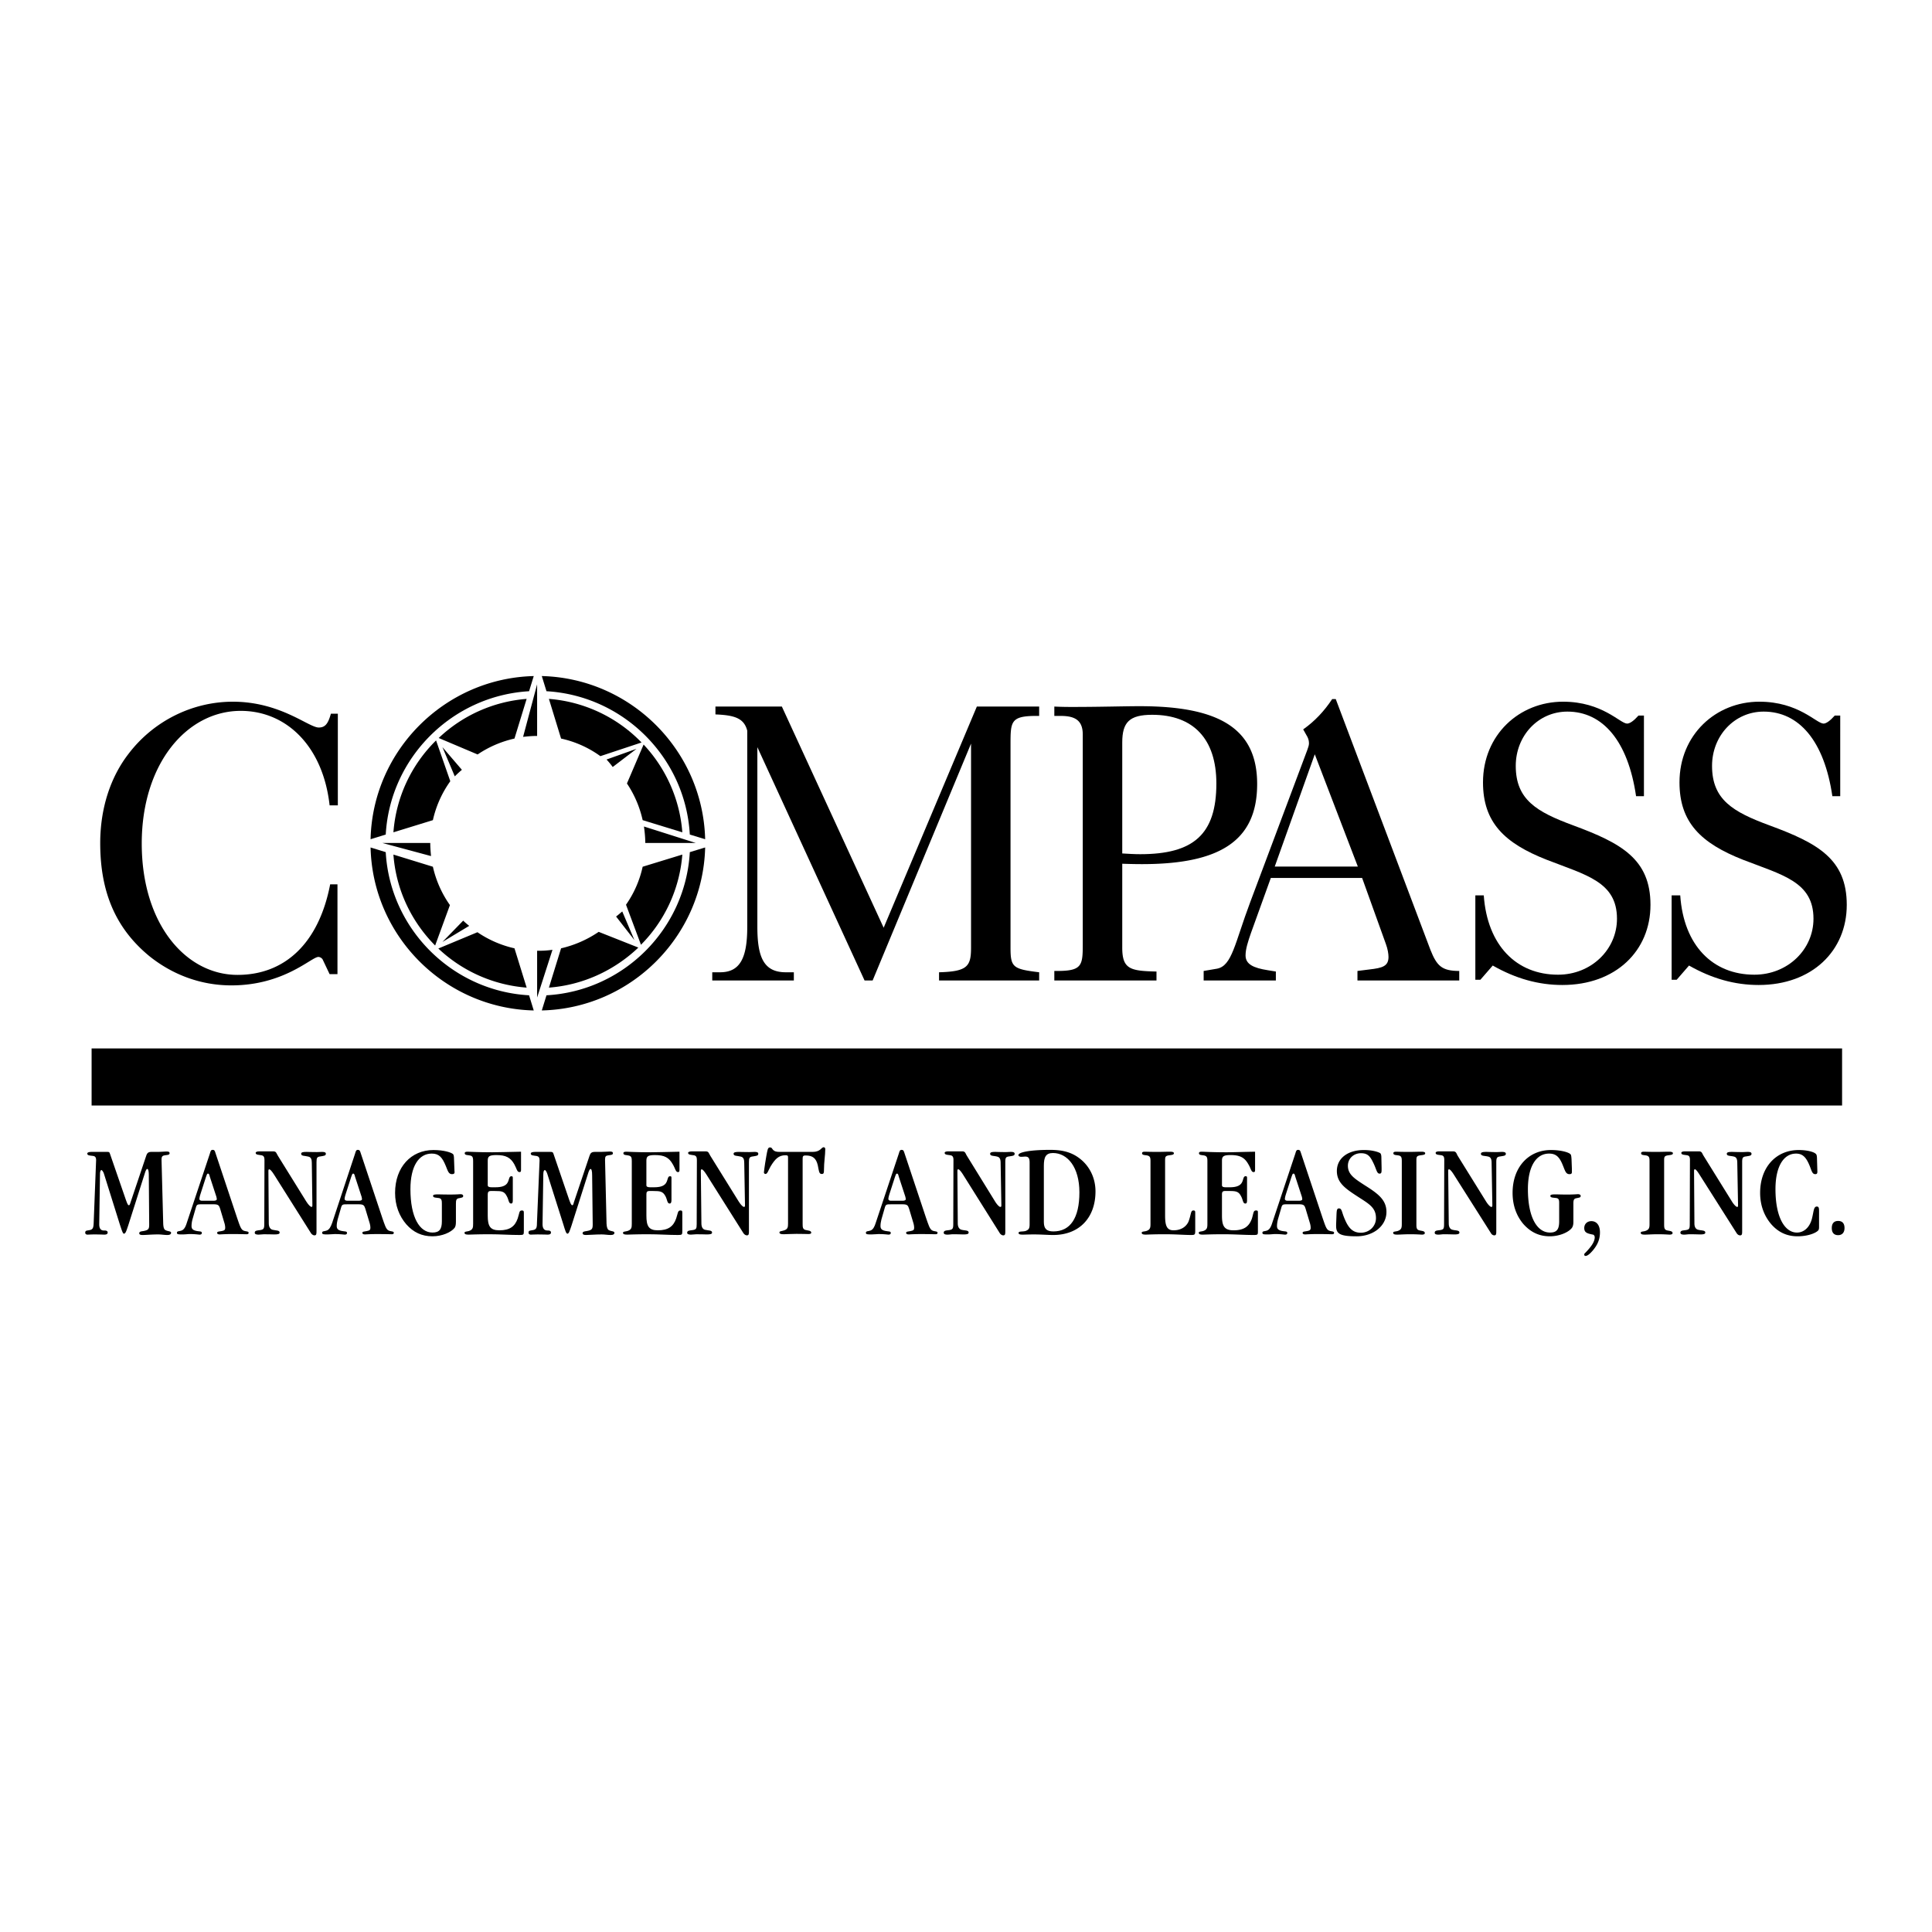 <svg xmlns="http://www.w3.org/2000/svg" width="2500" height="2500" viewBox="0 0 192.756 192.756"><g fill-rule="evenodd" clip-rule="evenodd"><path fill="#fff" d="M0 0h192.756v192.756H0V0z"/><path d="M9.587 115.803l-.243 6.254c-.019.486-.112.617-.411.672-.261.057-.43.02-.43.262 0 .113.093.188.224.188s.354-.02.69-.02c.561 0 .896.02.971.02.243 0 .354-.057.354-.225 0-.111-.112-.186-.28-.186h-.094c-.317 0-.467-.207-.467-.617v-.057l.075-4.908c0-.299.056-.449.149-.449.037 0 .168.131.242.355l1.586 5.059c.206.617.299.934.411.934.168 0 .243-.279.43-.822l1.68-5.283c.075-.242.168-.354.205-.354.112 0 .168.205.168.652l.037 4.816v.094c0 .449-.093.541-.579.635-.261.037-.411.057-.411.225 0 .111.094.168.336.168.354 0 .877-.057 1.549-.057.317 0 .617.057.915.057.243 0 .374-.074.374-.225 0-.168-.336-.131-.56-.262-.149-.074-.205-.279-.224-.635l-.167-6.328v-.074c0-.318.093-.393.354-.43.261-.037.448-.037.448-.205 0-.131-.094-.168-.317-.168-.224 0-.522.037-.915.037h-.579c-.373 0-.447.168-.541.447l-1.55 4.611c-.056.168-.074.262-.168.262-.093 0-.168-.205-.299-.561l-1.586-4.592c-.056-.131-.056-.168-.299-.168h-1.47c-.336 0-.485.057-.485.168 0 .205.261.188.616.242.187.037.262.168.262.41v.058h-.001zM19.201 121.666l.317-1.102c.112-.412.149-.412.691-.412h1.083c.504 0 .561.113.672.449l.448 1.492c.037.15.056.281.056.393 0 .205-.056.281-.354.336-.28.057-.448.037-.448.188 0 .094.093.148.261.148.093 0 .504-.037 1.27-.037s1.232.02 1.363.02c.168 0 .243-.02.243-.15 0-.168-.299-.111-.522-.223-.262-.131-.374-.543-.616-1.232l-2.185-6.553c-.056-.188-.112-.262-.261-.262-.167 0-.205.111-.28.373l-2.296 6.889c-.13.43-.28.691-.523.785-.224.092-.467.037-.467.223 0 .168.131.168.579.168.28 0 .504-.037.691-.037.56 0 .896.057.989.057.149 0 .224-.057.224-.168 0-.188-.224-.131-.56-.205-.336-.076-.467-.205-.467-.486a2.642 2.642 0 0 1 .092-.654z"/><path d="M20.003 119.127l.541-1.682c.075-.223.113-.354.206-.354.112 0 .13.111.187.316l.653 1.998c.038.131.038.205.038.262s-.094.131-.299.131h-1.213c-.131 0-.225-.094-.225-.168 0-.056.019-.224.112-.503z" fill="#fff"/><path d="M31.578 122.785v-6.832c0-.449.056-.541.411-.58.299-.055.522-.055.522-.26 0-.131-.112-.188-.373-.188-.168 0-.354.018-.522.018-.598 0-.934-.018-1.027-.018-.374 0-.542.037-.542.188 0 .242.354.186.709.279.28.057.354.279.354.635l.056 4.182c0 .15 0 .205-.094.205-.074 0-.28-.168-.504-.523l-2.837-4.572c-.168-.262-.149-.449-.485-.449H25.92c-.28 0-.411.057-.411.15 0 .205.28.186.579.242.224.037.299.188.299.467l-.019 6.402c0 .469-.075.543-.43.598-.299.039-.522.039-.522.262 0 .131.131.188.373.188.187 0 .374-.037.542-.037.597 0 .933.018 1.026.018.374 0 .542-.037.542-.186 0-.244-.336-.188-.709-.281-.224-.055-.374-.279-.374-.635l-.037-5.17c0-.15 0-.225.093-.225.075 0 .243.168.467.523l3.696 5.861c.094.131.224.205.336.205.207 0 .207-.148.207-.467zM33.688 121.666l.317-1.102c.112-.412.149-.412.691-.412h1.083c.504 0 .56.113.672.449l.448 1.492c.037.15.056.281.056.393 0 .205-.056.281-.354.336-.28.057-.448.037-.448.188 0 .094.093.148.262.148.093 0 .504-.037 1.27-.037.765 0 1.232.02 1.362.02.168 0 .243-.02.243-.15 0-.168-.299-.111-.523-.223-.261-.131-.374-.543-.616-1.232l-2.184-6.553c-.056-.188-.112-.262-.262-.262-.167 0-.205.111-.279.373l-2.278 6.889c-.149.43-.299.691-.542.785-.224.092-.467.037-.467.223 0 .168.131.168.579.168.28 0 .504-.037.69-.037.56 0 .896.057.989.057.149 0 .225-.057.225-.168 0-.188-.225-.131-.561-.205-.336-.076-.467-.205-.467-.486 0-.207.038-.431.094-.654z"/><path d="M34.491 119.127l.541-1.682c.075-.223.112-.354.206-.354.112 0 .13.111.187.316l.653 1.998c.037.131.037.205.037.262s-.093.131-.299.131h-1.194c-.149 0-.243-.094-.243-.168-.001-.056.018-.224.112-.503z" fill="#fff"/><path d="M45.487 121.908v-1.793c0-.391.037-.541.354-.578.206-.057.373-.037.373-.225 0-.094-.093-.168-.261-.168-.075 0-.429.037-1.083.037-.542 0-.915-.018-1.12-.018-.374 0-.542.018-.542.148 0 .205.298.168.616.225.243.057.262.262.262.561v1.754c0 .785-.243 1.121-.934 1.121-1.288 0-2.203-1.514-2.203-4.332 0-2.297.84-3.547 2.128-3.547.728 0 1.045.373 1.4 1.232.206.504.28.82.616.82.187 0 .262-.055.262-.205 0 0-.019-.111-.019-.316l-.038-.99c0-.262-.037-.43-.093-.484-.168-.168-.915-.412-1.96-.412-2.222 0-3.827 1.699-3.827 4.275 0 1.252.411 2.314 1.12 3.137.709.803 1.549 1.195 2.614 1.195.952 0 1.849-.393 2.203-.84.094-.13.132-.317.132-.597zM51.983 114.906c-1.269.02-2.221.057-2.875.057-1.457 0-2.259-.057-2.446-.057-.205 0-.299.037-.299.15 0 .225.336.168.598.242.224.074.243.262.243.561v6.234c0 .375-.019.598-.43.729-.205.057-.429.037-.429.168 0 .15.131.188.411.188.149 0 .859-.037 2.072-.037 1.064 0 2.054.074 3.006.074.411 0 .43-.037.43-.393v-1.791c0-.207-.019-.262-.206-.262-.28 0-.224.262-.41.803-.28.803-.803 1.176-1.83 1.176-.933 0-1.157-.43-1.157-1.475v-2.092c0-.223.056-.354.299-.354h.41c.69 0 .953.037 1.195.521.206.355.168.729.429.729.149 0 .168-.131.168-.373v-2.129c0-.168 0-.223-.149-.223-.261 0-.187.41-.429.727-.206.262-.579.375-1.158.375h-.373c-.261 0-.392-.057-.392-.207v-2.445c0-.43.149-.561.877-.561.915 0 1.4.244 1.773.916.243.43.262.783.523.783.13 0 .149-.074.149-.242v-1.792zM53.832 115.803l-.262 6.254c0 .486-.093.617-.411.672-.261.057-.429.02-.429.262 0 .113.093.188.224.188.149 0 .354-.02.691-.02.56 0 .896.02.989.02.224 0 .336-.057.336-.225 0-.111-.093-.186-.28-.186h-.075c-.317 0-.485-.207-.485-.617v-.057l.075-4.908c0-.299.056-.449.167-.449.038 0 .149.131.225.355l1.605 5.059c.187.617.28.934.411.934.149 0 .225-.279.411-.822l1.68-5.283c.075-.242.168-.354.206-.354.112 0 .168.205.168.652l.056 4.816v.094c0 .449-.093.541-.597.635-.261.037-.411.057-.411.225 0 .111.112.168.336.168.354 0 .877-.057 1.568-.057.317 0 .597.057.896.057.261 0 .374-.074.374-.225 0-.168-.318-.131-.561-.262-.131-.074-.205-.279-.224-.635l-.149-6.328v-.074c0-.318.074-.393.354-.43.261-.037.43-.037.43-.205 0-.131-.094-.168-.318-.168-.205 0-.522.037-.896.037h-.597c-.374 0-.448.168-.542.447l-1.55 4.611c-.037.168-.074.262-.149.262-.112 0-.187-.205-.317-.561l-1.568-4.592c-.056-.131-.075-.168-.317-.168h-1.474c-.317 0-.467.057-.467.168 0 .205.261.188.597.242.187.037.28.168.28.41v.058zM67.795 114.906c-1.269.02-2.221.057-2.856.057-1.456 0-2.278-.057-2.446-.057-.205 0-.299.037-.299.15 0 .225.336.168.579.242s.261.262.261.561v6.234c0 .375-.019.598-.448.729-.205.057-.429.037-.429.168 0 .15.131.188.429.188.149 0 .84-.037 2.073-.037 1.045 0 2.053.074 2.986.074.411 0 .43-.037.43-.393v-1.791c0-.207-.019-.262-.187-.262-.28 0-.243.262-.429.803-.28.803-.803 1.176-1.83 1.176-.915 0-1.138-.43-1.138-1.475v-2.092c0-.223.037-.354.298-.354h.392c.691 0 .952.037 1.214.521.186.355.167.729.41.729.149 0 .187-.131.187-.373v-2.129c0-.168 0-.223-.149-.223-.261 0-.187.41-.429.727-.206.262-.579.375-1.158.375h-.374c-.28 0-.392-.057-.392-.207v-2.445c0-.43.149-.561.858-.561.934 0 1.4.244 1.773.916.262.43.28.783.522.783.131 0 .149-.074.149-.242v-1.792h.003zM74.722 122.785v-6.832c0-.449.056-.541.429-.58.299-.055.504-.055.504-.26 0-.131-.112-.188-.354-.188-.187 0-.374.018-.542.018-.598 0-.934-.018-1.027-.018-.355 0-.542.037-.542.188 0 .242.355.186.709.279.28.057.355.279.355.635l.074 4.182c0 .15 0 .205-.112.205-.075 0-.28-.168-.504-.523l-2.838-4.572c-.168-.262-.149-.449-.485-.449h-1.326c-.261 0-.411.057-.411.15 0 .205.28.186.578.242.225.037.299.188.299.467l-.019 6.402c0 .469-.056.543-.43.598-.279.039-.522.039-.522.262 0 .131.131.188.374.188.187 0 .374-.037.542-.037.597 0 .952.018 1.027.018.373 0 .542-.037.542-.186 0-.244-.336-.188-.71-.281-.224-.055-.354-.279-.354-.635l-.056-5.17c0-.15 0-.225.093-.225.075 0 .243.168.467.523l3.696 5.861c.094.131.224.205.336.205.207 0 .207-.148.207-.467zM81.069 114.926h-3.267c-.317 0-.522-.037-.691-.225-.075-.074-.093-.223-.298-.223-.224 0-.243.279-.355.857-.187 1.064-.243 1.625-.243 1.643 0 .076.075.15.149.15.205 0 .262-.299.523-.766.448-.729.803-1.102 1.475-1.102.242 0 .261.057.261.225v6.57c0 .373-.019.598-.429.711-.206.074-.429.055-.429.186 0 .15.149.188.429.188.261 0 .691-.037 1.269-.037.672 0 1.046.018 1.177.018.187 0 .298-.037.298-.131 0-.223-.298-.205-.579-.279-.261-.074-.28-.262-.28-.598v-6.441c0-.299.019-.391.298-.391.71 0 1.046.279 1.213.971.112.541.112.877.392.877.206 0 .225-.111.225-.373 0-.822.13-1.514.13-2.109 0-.113-.056-.188-.168-.188-.222 0-.297.467-1.1.467zM87.939 121.666l.317-1.102c.112-.412.149-.412.691-.412h1.083c.504 0 .56.113.672.449l.448 1.492c.037.15.056.281.056.393 0 .205-.056.281-.354.336-.28.057-.448.037-.448.188 0 .094.093.148.261.148.094 0 .504-.037 1.27-.037.765 0 1.231.02 1.362.02.168 0 .243-.02.243-.15 0-.168-.299-.111-.523-.223-.261-.131-.373-.543-.616-1.232l-2.184-6.553c-.056-.188-.112-.262-.262-.262-.168 0-.205.111-.28.373l-2.296 6.889c-.131.43-.28.691-.522.785-.225.092-.467.037-.467.223 0 .168.131.168.579.168.28 0 .504-.037.691-.037.56 0 .896.057.989.057.149 0 .224-.057.224-.168 0-.188-.224-.131-.56-.205-.336-.076-.467-.205-.467-.486 0-.207.037-.431.093-.654z"/><path d="M88.742 119.127l.542-1.682c.075-.223.112-.354.205-.354.112 0 .131.111.187.316l.653 1.998c.037.131.037.205.037.262s-.093.131-.298.131h-1.214c-.13 0-.224-.094-.224-.168 0-.056.019-.224.112-.503z" fill="#fff"/><path d="M100.299 122.785v-6.832c0-.449.055-.541.41-.58.299-.055.523-.055.523-.26 0-.131-.113-.188-.375-.188-.168 0-.354.018-.521.018-.598 0-.934-.018-1.027-.018-.355 0-.523.037-.523.188 0 .242.355.186.691.279.279.057.355.279.355.635l.074 4.182c0 .15 0 .205-.111.205-.074 0-.281-.168-.504-.523l-2.82-4.572c-.168-.262-.149-.449-.485-.449h-1.325c-.28 0-.411.057-.411.15 0 .205.28.186.579.242.224.037.298.188.298.467l-.019 6.402c0 .469-.075.543-.429.598-.299.039-.523.039-.523.262 0 .131.131.188.374.188.187 0 .373-.037.541-.037.598 0 .934.018 1.027.018.374 0 .542-.037.542-.186 0-.244-.336-.188-.709-.281-.225-.055-.374-.279-.374-.635l-.037-5.17c0-.15 0-.225.093-.225.075 0 .243.168.467.523l3.677 5.861c.094.131.225.205.338.205.204 0 .204-.148.204-.467zM102.725 115.99v6.104c0 .412-.037.598-.43.729-.316.074-.672 0-.672.188 0 .131.131.168.43.168.225 0 .58-.02 1.084-.02.764 0 1.418.057 1.941.057 2.576 0 4.219-1.699 4.219-4.35 0-1.307-.561-2.482-1.531-3.248-.822-.654-1.736-.896-2.986-.896-2.055 0-3.174.242-3.174.521 0 .094.111.17.279.17s.299-.02.41-.02c.338 0 .43.187.43.597zM114.785 115.859v6.234c0 .375-.02.598-.43.729-.225.057-.447.037-.447.168 0 .15.148.188.43.188.111 0 .746-.037 1.867-.037 1.1 0 1.959.074 2.631.074.393 0 .412-.037.412-.486v-1.697c0-.207-.02-.262-.188-.262-.279 0-.205.373-.486 1.119-.242.523-.764.859-1.492.859-.672 0-.84-.467-.84-1.475v-5.434c0-.41 0-.521.428-.578.281-.037.449-.057.449-.205 0-.094-.111-.15-.393-.15-.373 0-.803.02-1.232.02-.746 0-1.156-.02-1.25-.02-.205 0-.299.037-.299.15 0 .225.336.168.578.242s.262.263.262.561zM125.221 114.906c-1.27.02-2.221.057-2.855.057-1.457 0-2.26-.057-2.445-.057-.207 0-.299.037-.299.15 0 .225.336.168.578.242s.262.262.262.561v6.234c0 .375-.02.598-.43.729-.205.057-.43.037-.43.168 0 .15.131.188.41.188.15 0 .842-.037 2.072-.037 1.047 0 2.055.074 2.988.074.43 0 .43-.037.43-.393v-1.791c0-.207 0-.262-.188-.262-.279 0-.242.262-.41.803-.281.803-.803 1.176-1.83 1.176-.934 0-1.158-.43-1.158-1.475v-2.092c0-.223.037-.354.299-.354h.412c.672 0 .951.037 1.193.521.205.355.168.729.43.729.15 0 .168-.131.168-.373v-2.129c0-.168 0-.223-.148-.223-.262 0-.188.41-.43.727-.205.262-.578.375-1.158.375h-.373c-.279 0-.393-.057-.393-.207v-2.445c0-.43.15-.561.859-.561.934 0 1.4.244 1.773.916.262.43.281.783.523.783.131 0 .148-.074.148-.242v-1.792h.002zM127.498 121.666l.318-1.102c.111-.412.148-.412.672-.412h1.102c.504 0 .561.113.672.449l.447 1.492c.037.15.057.281.057.393 0 .205-.057.281-.354.336-.281.057-.449.037-.449.188 0 .094.094.148.262.148.094 0 .504-.037 1.27-.037s1.232.02 1.363.02c.168 0 .242-.02.242-.15 0-.168-.299-.111-.523-.223-.262-.131-.373-.543-.615-1.232l-2.184-6.553c-.057-.188-.113-.262-.262-.262-.168 0-.205.111-.281.373l-2.295 6.889c-.131.43-.281.691-.523.785-.225.092-.467.037-.467.223 0 .168.131.168.578.168.281 0 .504-.037.691-.037.561 0 .896.057.99.057.148 0 .223-.057.223-.168 0-.188-.223-.131-.559-.205-.338-.076-.467-.205-.467-.486 0-.207.037-.431.092-.654zM133.305 122.188v.113c0 .783.355 1.045 2.035 1.045 1.717 0 2.986-1.064 2.986-2.428 0-1.213-.84-1.83-2.203-2.688-1.008-.654-1.643-1.064-1.643-1.924 0-.709.561-1.25 1.307-1.25.672 0 .916.316 1.215.934.336.672.354 1.102.635 1.102.186 0 .205-.113.205-.43v-.131l-.02-.934c0-.279-.018-.447-.111-.541-.205-.131-.803-.318-1.625-.318-1.643 0-2.707.842-2.707 2.092 0 1.195.879 1.773 2.146 2.596 1.064.689 1.756 1.062 1.756 2.109 0 .82-.672 1.455-1.512 1.455-.785 0-1.215-.447-1.588-1.324-.336-.748-.279-1.102-.598-1.102-.205 0-.223.205-.242.689l-.036.935zM141.314 122.15v-6.311c0-.41 0-.521.43-.578.297-.037.447-.057.447-.205 0-.094-.113-.15-.373-.15-.393 0-.803.02-1.252.02-.727 0-1.156-.02-1.25-.02-.205 0-.299.037-.299.15 0 .225.336.168.598.242.225.074.242.262.242.561v6.234c0 .375-.018.598-.43.729-.205.057-.43.037-.43.168 0 .15.131.188.412.188.279 0 .709-.037 1.287-.037.672 0 1.047.037 1.176.037.188 0 .281-.057.281-.15 0-.223-.281-.205-.561-.279-.26-.075-.278-.263-.278-.599zM149.285 122.785v-6.832c0-.449.074-.541.43-.58.299-.055.523-.055.523-.26 0-.131-.131-.188-.375-.188-.186 0-.354.018-.541.018-.598 0-.934-.018-1.008-.018-.373 0-.561.037-.561.188 0 .242.355.186.729.279.262.057.336.279.336.635l.074 4.182c0 .15 0 .205-.111.205-.074 0-.279-.168-.504-.523l-2.838-4.572c-.148-.262-.148-.449-.486-.449h-1.324c-.262 0-.393.057-.393.15 0 .205.262.186.578.242.225.037.281.188.281.467l-.02 6.402c0 .469-.055.543-.41.598-.299.039-.523.039-.523.262 0 .131.113.188.373.188.17 0 .355-.037.523-.037.598 0 .953.018 1.045.018.355 0 .523-.037.523-.186 0-.244-.336-.188-.691-.281-.242-.055-.373-.279-.373-.635l-.055-5.17c0-.15 0-.225.092-.225.076 0 .244.168.467.523l3.715 5.861a.392.392 0 0 0 .318.205c.206 0 .206-.148.206-.467zM156.977 121.908v-1.793c0-.391.037-.541.355-.578.205-.057.373-.037.373-.225 0-.094-.094-.168-.279-.168-.076 0-.43.037-1.064.037-.561 0-.934-.018-1.139-.018-.355 0-.543.018-.543.148 0 .205.299.168.637.225.242.057.242.262.242.561v1.754c0 .785-.225 1.121-.914 1.121-1.289 0-2.205-1.514-2.205-4.332 0-2.297.842-3.547 2.111-3.547.727 0 1.062.373 1.398 1.232.207.504.281.82.635.82.17 0 .244-.055.244-.205v-.316l-.037-.99c-.02-.262-.037-.43-.113-.484-.148-.168-.896-.412-1.941-.412-2.221 0-3.826 1.699-3.826 4.275 0 1.252.391 2.314 1.102 3.137.727.803 1.568 1.195 2.613 1.195.951 0 1.867-.393 2.203-.84.093-.13.148-.317.148-.597zM158.061 122.523c0 .467.316.541.857.654.094 0 .188.131.188.262 0 .447-.336.934-.934 1.549-.057.055-.111.094-.111.168 0 .094.037.148.129.148.17 0 .393-.168.674-.484.504-.578.764-1.139.764-1.867 0-.709-.334-1.119-.857-1.119-.412 0-.71.279-.71.689zM166.031 122.15v-6.311c0-.41 0-.521.43-.578.279-.037.447-.057.447-.205 0-.094-.131-.15-.393-.15-.391 0-.803.02-1.23.02-.748 0-1.158-.02-1.252-.02-.205 0-.299.037-.299.15 0 .225.318.168.58.242.242.074.26.262.26.561v6.234c0 .375-.018.598-.447.729-.205.057-.43.037-.43.168 0 .15.131.188.43.188.262 0 .709-.037 1.27-.037.672 0 1.064.037 1.176.037.205 0 .299-.057.299-.15 0-.223-.299-.205-.578-.279-.243-.075-.263-.263-.263-.599zM173.816 122.785v-6.832c0-.449.057-.541.41-.58.299-.055.523-.055.523-.26 0-.131-.113-.188-.373-.188-.168 0-.355.018-.543.018-.578 0-.914-.018-1.008-.018-.373 0-.541.037-.541.188 0 .242.355.186.709.279.262.057.336.279.336.635l.076 4.182c0 .15 0 .205-.094.205-.074 0-.281-.168-.504-.523l-2.838-4.572c-.168-.262-.15-.449-.486-.449h-1.324c-.281 0-.412.057-.412.15 0 .205.262.186.58.242.225.037.279.188.279.467l-.018 6.402c0 .469-.057.543-.412.598-.299.039-.521.039-.521.262 0 .131.131.188.373.188.186 0 .354-.037.541-.037.598 0 .934.018 1.027.018.373 0 .541-.037.541-.186 0-.244-.355-.188-.709-.281-.244-.055-.375-.279-.375-.635l-.037-5.17c0-.15 0-.225.094-.225.074 0 .225.168.447.523l3.717 5.861c.094.131.205.205.336.205.206 0 .206-.148.206-.467zM181.488 121.217v-.354c0-.318-.018-.486-.223-.486-.336 0-.299.504-.504 1.27-.244.859-.822 1.326-1.477 1.326-1.213 0-2.145-1.514-2.145-4.332 0-2.277.82-3.547 2.053-3.547.689 0 1.027.41 1.363 1.232.205.521.26.82.559.82.168 0 .205-.092.205-.26l-.037-1.252c0-.262-.037-.447-.094-.484-.129-.188-.783-.412-1.734-.412-2.24 0-3.846 1.699-3.846 4.275 0 1.252.41 2.314 1.119 3.137.709.803 1.568 1.195 2.613 1.195.99 0 1.793-.299 2.055-.578.074-.076.092-.188.092-.355v-1.195h.001zM182.758 122.523c0 .467.225.709.635.709.393 0 .635-.26.635-.709 0-.467-.223-.709-.635-.709-.411 0-.635.243-.635.709zM9.139 104.602h174.646v5.693H9.139v-5.693zM38.485 83.263l-1.512.467c.205-8.868 7.411-16.055 16.279-16.279l-.466 1.513c-7.673.447-13.871 6.626-14.301 14.299z"/><path d="M43.19 81.826l-3.939 1.214a14.352 14.352 0 0 1 4.256-9.167l1.419 4.07a10.606 10.606 0 0 0-1.736 3.883zM47.652 75.273l-3.883-1.643a14.387 14.387 0 0 1 8.774-3.902l-1.214 3.958c-1.325.299-2.576.84-3.677 1.587zM54.522 68.963l-.467-1.513c8.887.224 16.074 7.412 16.298 16.279l-1.531-.467c-.429-7.672-6.608-13.851-14.3-14.299z"/><path d="M55.978 73.686l-1.213-3.958a14.408 14.408 0 0 1 9.241 4.35l-4.107 1.363a10.506 10.506 0 0 0-3.921-1.755zM62.55 78.167l1.662-3.883a14.394 14.394 0 0 1 3.864 8.756l-3.958-1.214a10.717 10.717 0 0 0-1.568-3.659zM68.823 85.018l1.531-.467c-.224 8.868-7.412 16.056-16.298 16.261l.467-1.512c7.691-.429 13.87-6.609 14.3-14.282z"/><path d="M64.118 86.474l3.958-1.213a14.384 14.384 0 0 1-4.126 8.998l-1.493-3.995a10.492 10.492 0 0 0 1.661-3.79zM59.731 92.971l3.958 1.568c-2.352 2.24-5.47 3.734-8.923 3.996l1.213-3.921a11.115 11.115 0 0 0 3.752-1.643zM52.786 99.301l.466 1.512c-8.868-.205-16.074-7.393-16.279-16.261l1.512.467c.43 7.672 6.628 13.852 14.301 14.282z"/><path d="M51.33 94.614l1.214 3.921a14.45 14.45 0 0 1-8.812-3.902l3.902-1.625a10.756 10.756 0 0 0 3.696 1.606zM44.889 90.301l-1.475 4.033c-2.352-2.371-3.902-5.544-4.163-9.073l3.939 1.213a10.71 10.71 0 0 0 1.699 3.827zM61.131 76.524a7.82 7.82 0 0 0-.616-.747l2.986-1.064-2.37 1.811zM64.379 84.104c0-.56-.056-1.102-.131-1.643l5.171 1.643h-5.04zM61.467 91.44c.205-.149.411-.336.616-.504l1.213 2.856-1.829-2.352zM55.12 94.763a9.495 9.495 0 0 1-1.456.094h-.075v4.667l1.531-4.761zM46.214 91.851c.187.187.392.354.598.523l-2.67 1.605 2.072-2.128zM43.003 85.41c-.037-.429-.075-.84-.075-1.269v-.038h-4.779l4.854 1.307zM46.083 76.804c-.242.205-.485.429-.709.653l-1.232-2.913 1.941 2.26zM53.589 73.425c-.467 0-.933.038-1.4.093l1.4-5.246v5.153zM32.941 88.229c-1.139 5.899-4.537 9.036-9.241 9.036-5.152 0-9.558-5.06-9.558-13.106 0-7.991 4.518-13.236 9.875-13.236 4.574 0 8.215 3.547 8.868 9.428h.821v-9.147h-.691c-.28.989-.56 1.381-1.213 1.381-1.008 0-3.827-2.576-8.569-2.576-4.069 0-7.934 1.941-10.417 5.209-1.829 2.371-2.818 5.488-2.818 8.905 0 4.891 1.549 8.513 4.909 11.276 2.333 1.868 5.153 2.913 8.177 2.913 5.265 0 7.99-2.838 8.681-2.838.149 0 .354.112.429.261l.691 1.456h.784v-8.96h-.728v-.002zM75.562 92.449V74.545l10.697 23.279h.803l9.819-23.634v20.35c0 1.867-.354 2.39-3.192 2.464v.82h9.988v-.82c-2.596-.318-2.857-.486-2.857-2.427V74.265c0-2.278.02-2.838 2.576-2.838h.281v-.934H97.46L88.163 92.56 78.007 70.494H71.38v.784c1.941.075 2.856.392 3.173 1.624v19.584c0 3.043-.691 4.518-2.707 4.518h-.784v.82h8.14v-.82h-.803c-2.221 0-2.837-1.531-2.837-4.555zM111.967 94.54v-8.364c1.102.038 1.791.038 1.979.038 7.748 0 11.48-2.315 11.48-7.991 0-5.601-3.883-7.766-11.705-7.766-1.586 0-3.846.075-6.758.075-.373 0-.988 0-1.773-.038v.934h.654c1.512 0 2.184.522 2.184 1.867v20.89c0 2.147-.074 2.688-2.559 2.688h-.279v.951h10.193v-.894c-2.633-.057-3.416-.244-3.416-2.39z"/><path d="M111.967 85.149V74.078c0-2.016.709-2.763 2.986-2.763 4.107 0 6.404 2.408 6.404 6.851 0 5.097-2.297 7.057-7.6 7.057-.577.001-1.175-.037-1.79-.074z" fill="#fff"/><path d="M120.088 97.824h7.205v-.894l-.803-.131c-1.438-.225-2.221-.598-2.221-1.476 0-.634.242-1.381.541-2.24l1.979-5.488h9.111l2.371 6.59c.186.504.26.99.26 1.288 0 .934-.615 1.102-1.904 1.25l-1.193.15v.951h10.156v-.951c-1.736 0-2.24-.504-2.877-2.11l-9.445-25.016h-.355c-.803 1.213-1.736 2.203-2.893 3.024l.336.598c.131.205.242.466.242.784 0 .243-.094.43-.168.672l-5.693 15.177c-1.551 4.126-1.811 6.367-3.324 6.646l-1.324.225v.951h-.001z"/><path fill="#fff" d="M127.182 86.456l3.994-11.202 4.295 11.202h-8.289z"/><path d="M148.932 96.332c2.295 1.307 4.572 1.941 6.943 1.941 5.34 0 8.793-3.417 8.793-7.991s-2.912-6.161-7.709-7.934c-3.641-1.344-5.732-2.558-5.732-5.937 0-3.006 2.24-5.415 5.152-5.415 3.529 0 6.049 2.931 6.852 8.438h.785V71.39h-.543c-.465.522-.857.803-1.137.803-.691 0-2.465-2.185-6.387-2.185-4.387 0-7.99 3.323-7.99 8.046 0 3.995 2.129 6.067 6.367 7.729 3.939 1.531 7 2.203 7 5.881 0 3.062-2.557 5.582-5.881 5.582-4.145 0-7.057-2.912-7.41-7.915h-.84v8.419h.504l1.233-1.418zM168.514 96.332c2.297 1.307 4.574 1.941 6.945 1.941 5.34 0 8.793-3.417 8.793-7.991s-2.893-6.161-7.711-7.934c-3.641-1.344-5.73-2.558-5.73-5.937 0-3.006 2.24-5.415 5.152-5.415 3.529 0 6.049 2.931 6.852 8.438h.785V71.39h-.543c-.465.522-.857.803-1.119.803-.709 0-2.482-2.185-6.404-2.185-4.367 0-7.971 3.323-7.971 8.046 0 3.995 2.127 6.067 6.348 7.729 3.957 1.531 7.02 2.203 7.02 5.881 0 3.062-2.559 5.582-5.9 5.582-4.145 0-7.057-2.912-7.393-7.915h-.859v8.419h.506l1.229-1.418z"/><path d="M104.145 116.326c0-.877.186-1.289.914-1.289 1.438 0 2.633 1.4 2.633 3.922 0 2.576-.914 3.9-2.596 3.9-.709 0-.951-.299-.951-.951v-5.582zM128.301 119.127l.543-1.682c.074-.223.111-.354.205-.354.111 0 .131.111.186.316l.654 1.998c.037.131.037.205.037.262s-.094.131-.299.131h-1.213c-.131 0-.225-.094-.225-.168 0-.056.02-.224.112-.503z" fill="#fff"/></g></svg>